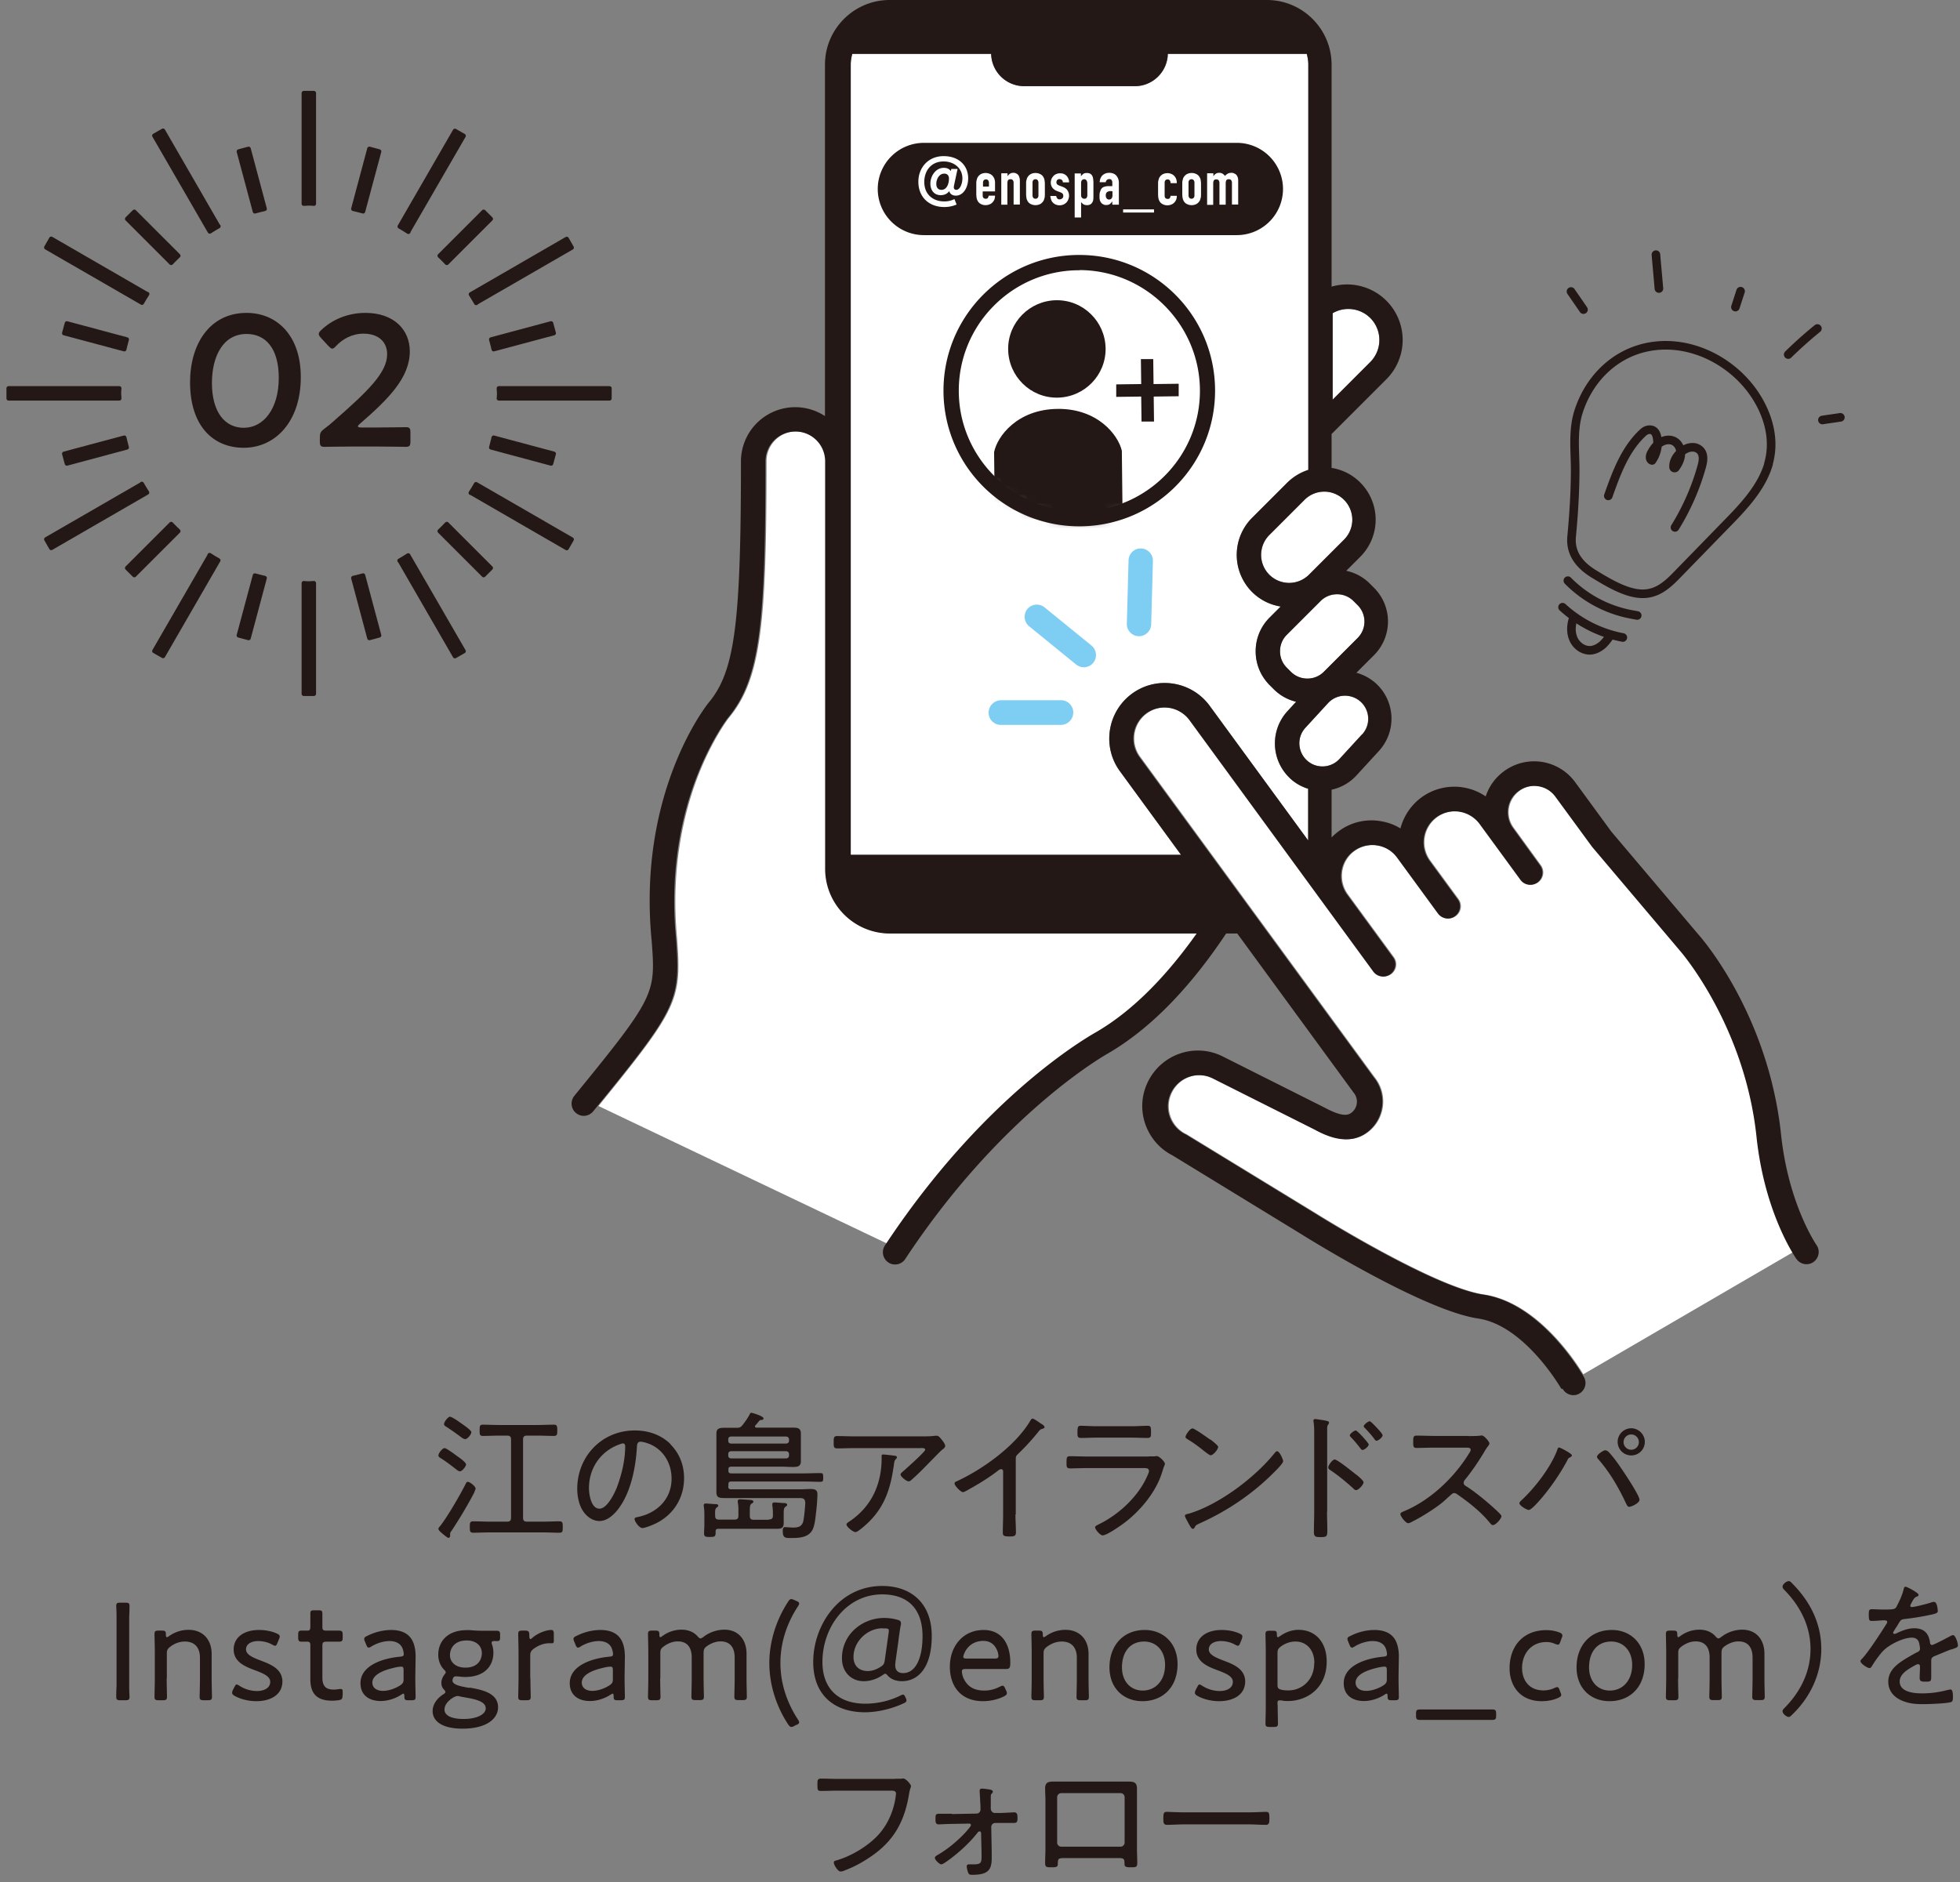 <svg xmlns="http://www.w3.org/2000/svg" width="228" height="219" fill="none"><rect width="100%" height="100%" fill="#808080" stroke="none"/><path stroke="#231815" stroke-linecap="round" stroke-linejoin="round" d="M205.727 53.99c-.781 2.688-2.852 4.905-4.85 6.94l-5.832 5.994c-1.253 1.29-2.489 2.325-4.378 2.143-1.78-.163-3.76-1.38-5.286-2.307-1.617-.999-2.725-2.343-2.562-4.287.236-2.507.4-5.014.418-7.538.018-2.344-.327-4.742.382-7.012 1.289-4.07 4.596-7.212 8.974-7.684 4.414-.491 8.901 1.852 11.427 5.504 1.453 2.107 2.325 4.723 1.907 7.266a8 8 0 0 1-.218.98z"/><path stroke="#231815" stroke-linecap="round" stroke-linejoin="round" d="M187.088 57.696c.945-2.67 1.962-5.45 4.052-7.375.218-.2.472-.327.763-.327.563 0 .762.454.853.872a3.57 3.57 0 0 1-.581 2.707c-.327-.11-.254-.6-.073-.89.255-.473.582-.909 1.036-1.2s1.035-.399 1.526-.18c.581.253.89.944.854 1.598-.037.545-.291 1.053-.618 1.507-.073.091-.218.055-.218-.072-.036-.582.291-1.181.727-1.599.417-.418.944-.727 1.562-.69.254 0 .49.109.69.254.618.49.473 1.344.273 2.053a27.5 27.5 0 0 1-3.089 7.012M182.383 67.56a13.97 13.97 0 0 0 6.849 3.815c.4.091.818.164 1.217.237M181.766 70.648a14.3 14.3 0 0 0 7.012 3.525"/><path stroke="#231815" stroke-linecap="round" stroke-linejoin="round" d="M183.001 71.992c-.254.763-.291 1.635.036 2.362.327.745 1.072 1.308 1.89 1.308.508 0 .981-.237 1.38-.545.382-.31.691-.727.981-1.145M182.747 33.916c.29.418 1.18 1.708 1.453 2.107M192.629 29.629c.109 1.308.237 2.634.346 3.942M202.475 33.879l-.599 1.853M211.413 38.22a49 49 0 0 0-3.397 3.034M211.995 48.866c.69-.11 1.398-.2 2.089-.31"/><path fill="#231815" d="M53.47 171.176c-.164 0-.346-.182-.454-.255-.564-.436-1.127-.872-1.708-1.235-.127-.072-.309-.181-.309-.345 0-.254.472-.854.709-.854.218 0 1.144.691 1.362.854.236.164 1.145.781 1.145 1.054 0 .181-.418.799-.745.799zm1.726 2.434a53 53 0 0 1-2.671 4.505c-.073.073-.163.218-.163.327v.254c0 .109-.055.236-.2.236-.091 0-.454-.29-.69-.49-.073-.073-.128-.109-.164-.145-.091-.073-.309-.273-.309-.418 0-.109.127-.254.218-.345.818-1.036 2.362-3.688 2.961-4.905.055-.091.091-.218.236-.218.236 0 .909.509.909.799 0 .073-.091.273-.146.364zm-1.127-6.176c-.145 0-.345-.164-.454-.237a27 27 0 0 0-1.653-1.162c-.182-.109-.309-.182-.309-.345 0-.255.472-.854.69-.854.182 0 .8.4 1.145.654.109.073.236.163.363.254.345.236.981.709.981.89 0 .236-.436.818-.745.818zm4.923 9.609c.327 0 .455-.127.455-.454v-9.101c0-.327-.128-.454-.455-.454h-.926c-.618 0-1.236.036-1.89.036-.381 0-.381-.181-.381-.654 0-.472 0-.654.381-.654.636 0 1.254.037 1.89.037h4.469c.617 0 1.253-.037 1.89-.037.38 0 .399.182.399.654s0 .654-.4.654c-.636 0-1.253-.036-1.89-.036H61.3c-.327 0-.454.127-.454.454v9.101c0 .327.127.454.454.454h1.908c.618 0 1.217-.036 1.853-.036.4 0 .4.182.4.672s0 .654-.4.654c-.618 0-1.235-.036-1.853-.036h-6.304c-.617 0-1.235.036-1.853.036-.4 0-.4-.218-.4-.654 0-.472 0-.672.4-.672.618 0 1.217.036 1.853.036zM77.976 168.032c1.072 1.072 1.599 2.434 1.599 3.96 0 2.235-1.163 4.16-3.161 5.196-.345.181-1.326.599-1.69.599s-.908-.763-.908-1.054c0-.181.254-.199.418-.236 2.216-.472 3.888-2.089 3.888-4.45 0-1.889-1.054-3.579-2.907-4.16-.145-.055-.545-.145-.69-.145-.418 0-.418.363-.437.672-.145 2.416-.744 5.449-2.325 7.357-.508.599-1.199 1.199-2.034 1.199-.927 0-1.69-.691-2.09-1.472-.345-.672-.49-1.544-.49-2.27 0-3.779 2.87-6.794 6.685-6.794 1.563 0 3.016.472 4.16 1.58zm-6.104.091c-2.107.854-3.36 2.779-3.36 5.032 0 .726.254 2.38 1.217 2.38.89 0 1.725-1.726 2.016-2.435.581-1.562.981-3.215.981-4.832 0-.181-.09-.327-.254-.327-.146 0-.454.127-.582.182zM89.457 176.788c.31 0 .455-.127.455-.454 0-.4 0-.745-.073-1.163v-.145c0-.182.127-.218.272-.218.164 0 .909.073 1.127.073.109 0 .327.036.327.199 0 .109-.073.146-.2.237-.2.145-.2.381-.2.944v.927c0 .599-.273.69-.836.69h-6.776c-.218 0-.309.091-.309.309v.163c0 .454-.163.473-.672.473-.454 0-.672 0-.672-.418 0-.327.036-.672.036-.999v-1.036c0-.363 0-.745-.072-1.09v-.145c0-.164.109-.2.236-.2.236 0 .945.073 1.217.073.11 0 .236.054.236.181 0 .091-.072.128-.181.218-.2.128-.2.418-.182.945 0 .327.127.454.454.454h1.799c.327 0 .454-.127.454-.454v-.49c0-.364 0-.709-.073-1.054v-.164c0-.181.164-.199.29-.199.164 0 .964.054 1.163.072.128 0 .364.037.364.2 0 .109-.073.145-.218.236-.218.164-.2.418-.2 1.345v.072c0 .327.127.454.454.454h1.726zm-4.741-3.851c0 .236.09.345.327.345h8.066c.381 0 .763-.036 1.144-.036.473 0 .836.054.836.617 0 .527-.09 1.599-.163 2.144-.073.617-.146 1.598-.491 2.125-.527.8-1.599.818-2.47.818-.6 0-.909 0-.909-.8 0-.199 0-.472.273-.472.145 0 .599.055.908.055.545 0 .98-.073 1.18-.636.11-.345.255-1.853.255-2.235 0-.508-.29-.563-.672-.563h-8.738c-.654 0-.927-.072-.927-.726v-6.74c0-.581.255-.708.909-.708h1.435c.363 0 .472-.055.708-.327.273-.364.6-.8.8-1.199.072-.145.09-.218.236-.218.09 0 1.399.381 1.399.654 0 .163-.164.163-.273.181-.145 0-.182.055-.272.146-.128.163-.237.309-.382.454-.036.054-.073.091-.073.145 0 .109.091.146.2.146h4.233c.509 0 .908.054.908.672v3.233c0 .6-.381.672-.908.672-.454 0-.908-.036-1.362-.036H85.06c-.236 0-.327.091-.327.327v.127c0 .236.09.327.327.327h8.466c.635 0 1.253-.036 1.889-.036.327 0 .345.109.345.508 0 .4 0 .509-.345.509-.636 0-1.254-.036-1.89-.036h-8.465c-.236 0-.327.091-.327.327v.2zm7.067-5.468c0-.2-.146-.327-.346-.327h-6.394c-.2 0-.327.127-.327.327v.164c0 .199.127.326.327.326h6.394c.2 0 .346-.127.346-.326zm-7.067 1.889c0 .2.127.327.327.327h6.394c.2 0 .346-.127.346-.327v-.181c0-.2-.146-.327-.346-.327h-6.394c-.2 0-.327.127-.327.327zM107.206 167.123c.509 0 1.09 0 1.581-.072h.163c.236 0 .382.2.582.436.145.181.417.508.417.763 0 .181-.218.327-.363.436-.182.145-1.235 1.235-1.49 1.489-.654.672-1.308 1.345-2.016 1.962-.091.091-.236.218-.382.218-.272 0-.944-.563-.944-.799 0-.127.254-.327.381-.436.309-.273 2.489-2.216 2.489-2.434 0-.236-.345-.2-.509-.2h-7.63c-.708 0-1.398.036-2.107.036-.4 0-.4-.236-.4-.69 0-.509 0-.745.382-.745.727 0 1.417.036 2.126.036h7.72m-3.143 2.253c.109 0 .273.036.273.2 0 .072-.073.127-.109.181-.182.164-.2.327-.254.763l-.055.327c-.454 3.07-1.435 5.268-3.942 7.176-.127.091-.327.236-.49.236-.237 0-1.018-.6-1.018-.89 0-.127.164-.236.364-.363 2.543-1.708 3.724-4.324 3.724-7.321v-.273c0-.127.036-.181.163-.181.164 0 1.163.109 1.344.145M118.125 176.206c0 .709.054 1.399.054 2.108 0 .399-.218.454-.708.454-.691 0-.818-.073-.818-.454 0-.691.036-1.399.036-2.071v-4.869c0-.09.055-.436-.236-.436-.145 0-.309.128-.418.218-1.108.854-2.325 1.581-3.542 2.253-.127.073-.345.2-.491.2-.236 0-.962-.745-.962-.999 0-.146.109-.218.236-.255 3.052-1.398 6.885-4.16 8.592-7.084.055-.073.128-.218.237-.218.163 0 .708.399.853.49.055.037.073.073.128.091.218.127.417.273.417.418 0 .127-.127.145-.272.2-.236.072-.272.127-.436.327a26 26 0 0 1-2.343 2.561c-.218.218-.291.291-.291.599v6.467zM133.621 169.449h.654c.09 0 .181-.036.254-.036.363 0 .981.69.981.89 0 .109-.091.272-.2.581-.236.818-.49 1.472-.908 2.216-.818 1.472-2.071 2.871-3.379 3.906-.473.382-2.235 1.635-2.762 1.635-.272 0-.872-.672-.872-.945 0-.163.382-.309.509-.381 2.126-1.054 4.178-2.907 5.287-5.014.109-.218.472-.926.472-1.144 0-.309-.273-.345-.545-.345h-6.613c-.672 0-1.362.036-2.034.036-.4 0-.4-.2-.4-.654 0-.672.036-.763.454-.763.654 0 1.326.036 1.998.036h7.104zm-1.962-3.506c.617 0 1.417-.054 1.816-.054.4 0 .418.127.418.763 0 .472 0 .654-.418.654-.599 0-1.217-.037-1.816-.037h-4.088c-.599 0-1.217.037-1.817.037-.417 0-.417-.182-.417-.654 0-.618.054-.763.399-.763.436 0 1.217.054 1.835.054zM149.262 170.03c0 .182-.654.89-.854 1.072-2.525 2.598-5.559 4.669-8.847 6.14-.436.2-.473.236-.618.527a.2.2 0 0 1-.182.109c-.163 0-.29-.255-.526-.672-.073-.146-.4-.709-.4-.836 0-.163.254-.218.454-.254 3.524-1.054 7.721-4.215 10.01-7.085.073-.073.163-.182.254-.182.291 0 .709.945.709 1.163zm-8.484-2.561c.2.145.926.708.926.872 0 .309-.581.981-.872.981-.127 0-.49-.291-.69-.436-.654-.527-1.272-.999-1.98-1.417-.109-.073-.254-.145-.254-.291 0-.181.49-.981.817-.981.236 0 1.726 1.072 2.035 1.29zM154.367 175.898c0 .726.036 1.435.036 2.161 0 .727-.073.782-.818.782-.526 0-.744-.037-.744-.6 0-.763.036-1.562.036-2.325v-8.974c0-.454 0-.963-.055-1.326 0-.073-.036-.236-.036-.291 0-.145.055-.218.2-.218s1.054.146 1.217.182c.2.055.4.073.4.236 0 .073-.055.146-.091.218-.127.164-.127.273-.127.545v9.61zm3.36-4.36c.346.273.891.745.891.926 0 .273-.582.909-.854.909-.146 0-.255-.091-.345-.2-.854-.763-1.672-1.453-2.616-2.089-.128-.073-.291-.182-.291-.345 0-.255.49-.927.745-.927.254 0 1.453.927 2.016 1.381.146.109.309.236.454.363zm1.49-3.47c0 .218-.49.636-.727.636-.09 0-.181-.109-.236-.181a15 15 0 0 0-1.09-1.29c-.072-.073-.145-.146-.145-.236 0-.182.527-.563.69-.563.182 0 1.508 1.453 1.508 1.634m1.017-1.871c.109.109.6.654.6.8 0 .218-.491.635-.709.635-.09 0-.181-.09-.236-.181-.29-.418-.745-.908-1.108-1.29-.054-.054-.145-.127-.145-.218 0-.182.527-.581.69-.581.145 0 .763.69.908.835M170.844 167.088c.273 0 .945 0 1.199-.036.109 0 .236-.036.327-.036.273 0 .89.726.89.926 0 .109-.109.254-.181.345a5 5 0 0 0-.436.672c-.673 1.108-1.399 2.198-2.235 3.216a.54.54 0 0 0-.145.345c0 .236.163.327.345.436 1.054.672 2.289 1.707 3.197 2.525.164.163.854.745.854.926 0 .291-.672 1.036-.981 1.036-.163 0-.254-.127-.363-.255-1.072-1.308-2.416-2.361-3.797-3.324-.109-.073-.218-.145-.363-.145-.2 0-.4.236-.818.599-.073.073-.163.164-.254.236-.763.727-2.725 1.962-3.706 2.435-.109.072-.418.236-.563.236-.309 0-.909-.818-.909-1.054 0-.163.182-.236.309-.291 3.088-1.253 5.886-3.887 7.63-6.703.073-.109.236-.345.236-.49 0-.236-.254-.254-.508-.254h-3.761c-.672 0-1.362.036-2.035.036-.399 0-.381-.236-.381-.781 0-.4 0-.654.381-.654.673 0 1.363.036 2.035.036h4.015zM182.852 169.34c0 .109-.145.182-.236.237-.164.072-.2.127-.273.29-.781 1.49-1.889 3.107-2.979 4.396-.236.273-1.199 1.417-1.526 1.417-.254 0-1.09-.508-1.09-.781 0-.091.073-.163.127-.236 1.599-1.453 3.452-3.851 4.233-5.849.055-.146.109-.4.254-.4.128 0 1.49.709 1.49.908zm4.16-.508c.236.182.872.999 1.054 1.253.454.618 2.652 3.851 2.652 4.415 0 .381-.926.817-1.199.817-.218 0-.272-.236-.4-.454-.835-1.799-1.853-3.542-3.179-5.068-.072-.073-.163-.182-.163-.309 0-.254.745-.745.944-.745.091 0 .2.036.255.091zm4.324-1.072c0 .89-.709 1.58-1.581 1.58a1.58 1.58 0 0 1-1.58-1.58c0-.872.726-1.58 1.58-1.58s1.581.708 1.581 1.58m-2.471 0a.89.89 0 1 0 1.779-.001.89.89 0 0 0-1.779.001M14.012 197.824c-.4 0-.49-.072-.49-.418 0-.109 0-.654.036-1.217v-8.156c0-.581-.037-1.054-.037-1.163 0-.345.091-.399.491-.399h.563c.4 0 .49.072.49.399 0 .109 0 .6-.036 1.199v8.175c0 .581.037 1.053.037 1.162 0 .346-.091.418-.49.418zM19.39 195.28c0 .727.035 1.908.035 2.126 0 .345-.09.418-.49.418h-.472c-.4 0-.49-.073-.49-.418 0-.218.036-1.399.036-2.126v-2.997c0-.745-.037-1.926-.037-2.144 0-.345.091-.417.49-.417h.364c.4 0 .472.072.472.472 0 .218.037.291.11.291.054 0 .127-.037.235-.109a3.9 3.9 0 0 1 2.29-.745c1.67 0 2.688 1.144 2.688 2.797v2.852c0 .727.037 1.908.037 2.126 0 .345-.091.418-.491.418h-.454c-.4 0-.49-.073-.49-.418 0-.218.036-1.399.036-2.126v-2.416c0-1.144-.6-1.871-1.744-1.871-.582 0-1.163.182-1.726.618-.29.236-.382.381-.382.745v2.906zM32.85 195.625c0 1.598-1.416 2.307-3.033 2.307-.927 0-1.835-.236-2.489-.6-.236-.127-.327-.236-.327-.381 0-.073.036-.2.09-.327l.164-.309c.128-.236.182-.327.273-.327.073 0 .2.073.345.164a3.8 3.8 0 0 0 1.998.599c.909 0 1.563-.381 1.563-1.072 0-.635-.782-.962-1.672-1.308-1.199-.435-2.58-.98-2.58-2.452 0-1.38 1.145-2.271 2.962-2.271.78 0 1.508.164 2.035.4.236.109.363.2.363.363a.9.9 0 0 1-.091.309l-.164.4c-.09.236-.163.363-.272.363-.09 0-.2-.054-.345-.127-.436-.254-1.036-.418-1.635-.418-.818 0-1.417.364-1.417.963 0 .636.817.963 1.762 1.326 1.163.436 2.47.981 2.47 2.434zM39.845 197.26c0 .417-.091.508-.49.563a5 5 0 0 1-.71.054c-1.87 0-2.543-.908-2.543-2.525v-3.942c0-.29-.108-.399-.308-.399h-.709c-.309 0-.4-.109-.4-.491v-.309c0-.381.073-.49.4-.49h.709c.2 0 .309-.073.309-.491v-1.471c0-.345.072-.4.472-.4h.454c.4 0 .472.073.472.4v1.471c0 .418.073.491.49.491h1.363c.418 0 .509.073.509.49v.309c0 .418-.073.491-.509.491h-1.362c-.4 0-.49.09-.49.49v3.688c0 1.053.453 1.399 1.362 1.399.236 0 .581-.073.763-.073.218 0 .236.091.236.418v.308zM47.493 197.823c-.382 0-.455-.073-.455-.436 0-.236-.036-.327-.109-.327-.072 0-.109.036-.236.109-.69.454-1.562.745-2.416.745-1.344 0-2.343-.691-2.343-2.071 0-2.071 2.597-2.907 4.614-3.088.309-.037.418-.073.418-.291 0-.254-.11-.708-.29-.945-.255-.363-.728-.581-1.363-.581-.727 0-1.526.273-2.09.618-.145.091-.254.145-.327.145-.109 0-.2-.091-.29-.327l-.146-.363a.7.7 0 0 1-.09-.327c0-.145.09-.236.345-.345a6.3 6.3 0 0 1 2.761-.691c2.253 0 2.889 1.363 2.87 3.198l-.036 2.288c0 .854.036 1.89.036 2.326 0 .29-.09.363-.472.363h-.381m-.836-3.906c-.236 0-.636.073-.963.164-1.308.309-2.38.854-2.38 1.689 0 .6.49.963 1.236.963.672 0 1.417-.272 1.998-.636.309-.218.4-.345.4-.726v-1.018c0-.327-.037-.436-.273-.436zM54.615 196.353c1.525.254 3.324.654 3.324 2.289 0 1.271-1.254 2.488-4.142 2.488-2.289 0-3.47-.817-3.47-2.052 0-.781.509-1.472 1.236-1.944.218-.145.254-.2.254-.272s-.073-.164-.182-.291c-.2-.218-.29-.454-.29-.781s.145-.672.327-.909c.109-.145.181-.236.181-.308 0-.091-.072-.182-.218-.327-.418-.436-.654-1.036-.654-1.726 0-1.562 1.108-2.852 3.325-2.852h.4c.472.054 1.053.073 1.525.073h1.526c.345 0 .418.09.418.472v.254c0 .382-.054.473-.345.473h-.382c-.163 0-.254.054-.254.199 0 .055 0 .128.055.237.09.272.145.581.145.908 0 1.562-1.036 2.834-3.288 2.834-.327 0-.618-.037-.909-.073h-.163c-.2 0-.29.091-.363.291 0 .054-.037.127-.037.181 0 .473.745.672 1.98.872zm-1.381.981c-.182 0-.309.073-.527.182-.545.345-1 .817-1 1.398 0 .709.855 1.09 2.217 1.09 1.562 0 2.58-.545 2.58-1.235 0-.745-1.017-1.036-2.198-1.235-.255-.055-.527-.091-.763-.146a1 1 0 0 0-.291-.054zm-.89-4.76c0 .818.654 1.454 1.798 1.454 1.417 0 1.908-.89 1.908-1.69 0-.853-.672-1.471-1.762-1.471-1.363 0-1.944.854-1.944 1.707M61.7 195.28c0 .726.036 1.907.036 2.125 0 .345-.091.418-.49.418h-.473c-.4 0-.49-.073-.49-.418 0-.218.036-1.399.036-2.125v-2.998c0-.744-.037-1.925-.037-2.143 0-.345.091-.418.49-.418h.273c.418 0 .527.091.527.509 0 .327.036.472.127.472.073 0 .11-.036.236-.145.709-.618 1.69-.909 2.162-.909.255 0 .327.109.327.455v.853c0 .164-.072.237-.2.237h-.363c-.581 0-1.235.236-1.817.672-.272.218-.363.399-.363.744v2.671zM71.836 197.823c-.381 0-.454-.073-.454-.436 0-.236-.036-.327-.109-.327-.072 0-.109.036-.236.109-.69.454-1.562.745-2.416.745-1.344 0-2.344-.691-2.344-2.071 0-2.071 2.598-2.907 4.615-3.088.309-.037.418-.073.418-.291 0-.254-.11-.708-.291-.945-.255-.363-.727-.581-1.363-.581-.726 0-1.526.273-2.089.618-.145.091-.236.145-.327.145-.109 0-.2-.091-.29-.327l-.146-.363a.7.7 0 0 1-.09-.327c0-.145.09-.236.344-.345a6.3 6.3 0 0 1 2.762-.691c2.253 0 2.888 1.363 2.87 3.198l-.036 2.288c0 .854.036 1.89.036 2.326 0 .29-.09.363-.472.363h-.382m-.835-3.906c-.237 0-.636.073-.963.164-1.308.309-2.362.854-2.362 1.689 0 .6.49.963 1.217.963.672 0 1.417-.272 1.999-.636.309-.218.4-.345.4-.726v-1.018c0-.327-.037-.436-.273-.436zM76.796 195.281c0 .727.036 1.907.036 2.125 0 .345-.09.418-.49.418h-.473c-.4 0-.49-.073-.49-.418 0-.218.036-1.398.036-2.125v-2.997c0-.745-.036-1.926-.036-2.144 0-.345.09-.418.49-.418h.382c.381 0 .454.091.454.454 0 .218.036.309.11.309.054 0 .126-.054.235-.127a3.74 3.74 0 0 1 2.216-.745c.836 0 1.454.291 1.89.781.145.164.236.237.327.237q.108 0 .327-.164a4.06 4.06 0 0 1 2.452-.854c1.617 0 2.58 1.145 2.58 2.798v2.852c0 .726.036 1.907.036 2.125 0 .345-.09.418-.49.418h-.473c-.4 0-.49-.073-.49-.418 0-.218.036-1.399.036-2.125v-2.416c0-1.145-.526-1.871-1.635-1.871-.472 0-.98.145-1.526.508-.4.273-.454.436-.454.927v2.852c0 .726.036 1.907.036 2.125 0 .345-.09.418-.49.418h-.472c-.4 0-.49-.073-.49-.418 0-.218.035-1.399.035-2.125v-2.416c0-1.145-.508-1.871-1.616-1.871-.527 0-1.09.181-1.653.599-.291.218-.382.363-.382.745v2.943zM92.4 200.821c-.145.073-.235.109-.344.109-.127 0-.236-.09-.382-.308-1.453-2.217-2.18-4.742-2.18-7.121s.727-4.905 2.18-7.139c.145-.218.236-.309.382-.309.09 0 .2.054.345.109l.236.109c.236.091.327.181.327.309 0 .072-.055.181-.145.327-1.181 1.798-2.035 4.05-2.035 6.575s.854 4.778 2.035 6.576c.09.146.145.255.145.327 0 .128-.09.218-.327.309l-.236.109zM105.371 197.57a.7.7 0 0 1 .073.273c0 .145-.091.236-.345.345-1.108.527-2.816 1.035-4.487 1.035-3.597 0-6.013-2.034-6.013-5.849 0-4.251 2.979-8.847 8.029-8.847 3.343 0 5.759 1.999 5.759 5.813 0 3.597-1.508 5.268-3.488 5.268-.708 0-1.272-.254-1.617-.635-.145-.164-.218-.237-.309-.237-.072 0-.163.073-.308.164-.6.418-1.363.708-2.199.708-1.417 0-2.525-1.035-2.525-2.67 0-2.797 2.38-4.687 4.905-4.687.563 0 1.054.073 1.508.2.327.073.454.182.454.436 0 .073 0 .145-.036.236-.109.636-.2 1.254-.273 1.889l-.327 2.307c0 .128-.036.273-.036.4 0 .618.309.945.927.945 1.398 0 2.252-1.617 2.252-4.306 0-3.033-1.58-4.85-4.687-4.85-4.178 0-6.957 3.815-6.957 7.866 0 3.052 1.816 4.85 4.977 4.85 1.69 0 3.107-.454 4.088-.944.145-.073.236-.109.308-.109.128 0 .2.109.291.345l.036.072zm-2.706-8.12c-1.763 0-3.38 1.526-3.38 3.343 0 .999.618 1.635 1.672 1.635.509 0 1.035-.2 1.508-.509.309-.2.399-.345.454-.727l.472-3.342v-.145c0-.164-.091-.218-.327-.237h-.418zM117.034 196.679a.7.7 0 0 1 .091.326c0 .146-.091.237-.327.364-.709.363-1.617.563-2.453.563-2.688 0-3.851-1.871-3.851-3.996 0-2.417 1.544-4.288 3.924-4.288 2.017 0 3.107 1.49 3.107 3.815 0 .6-.109.727-.491.727h-4.723c-.309 0-.418.072-.418.29 0 .182.091.636.272.945.455.836 1.145 1.272 2.362 1.272.618 0 1.235-.164 1.744-.436.164-.073.254-.127.363-.127s.2.09.309.345l.091.218zm-.89-3.997c0-.182-.073-.545-.2-.763-.272-.599-.781-.999-1.562-.999-.927 0-1.617.436-2.035 1.108-.145.236-.291.581-.291.745 0 .145.109.2.382.2h3.288c.309 0 .418-.073.418-.291M121.395 195.28c0 .727.036 1.908.036 2.126 0 .345-.091.418-.491.418h-.472c-.4 0-.49-.073-.49-.418 0-.218.036-1.399.036-2.126v-2.997c0-.745-.036-1.926-.036-2.144 0-.345.09-.417.49-.417h.363c.4 0 .473.072.473.472 0 .218.036.291.109.291.054 0 .127-.037.236-.109a3.9 3.9 0 0 1 2.289-.745c1.671 0 2.689 1.144 2.689 2.797v2.852c0 .727.036 1.908.036 2.126 0 .345-.091.418-.491.418h-.454c-.399 0-.49-.073-.49-.418 0-.218.036-1.399.036-2.126v-2.416c0-1.144-.599-1.871-1.744-1.871-.581 0-1.163.182-1.744.618-.291.236-.381.381-.381.745v2.924M136.981 193.627c0 2.67-1.707 4.305-4.087 4.305-2.18 0-3.833-1.49-3.833-3.942s1.526-4.342 4.105-4.342c2.144 0 3.815 1.526 3.815 3.979m-6.467.363c0 1.671 1.035 2.707 2.416 2.707 1.49 0 2.598-1.163 2.598-2.979 0-1.708-1.072-2.725-2.434-2.725-1.69 0-2.58 1.289-2.58 2.997M144.848 195.625c0 1.598-1.417 2.307-3.034 2.307-.927 0-1.835-.236-2.489-.6-.236-.127-.327-.236-.327-.381 0-.073.036-.2.091-.327l.163-.309c.128-.236.182-.327.273-.327.073 0 .2.073.345.164a3.8 3.8 0 0 0 1.998.599c.909 0 1.545-.381 1.545-1.072 0-.635-.782-.962-1.672-1.308-1.199-.435-2.579-.98-2.579-2.452 0-1.38 1.144-2.271 2.961-2.271.781 0 1.508.164 2.034.4.255.109.364.2.364.363 0 .073-.037.182-.073.309l-.163.4c-.091.236-.164.363-.273.363-.073 0-.2-.054-.345-.127-.436-.254-1.036-.418-1.635-.418-.818 0-1.417.364-1.417.963 0 .636.817.963 1.762 1.326 1.163.436 2.471.981 2.471 2.434zM148.626 198.387c0 .744.036 1.907.036 2.125 0 .345-.091.418-.49.418h-.473c-.399 0-.49-.073-.49-.418 0-.218.036-1.381.036-2.125v-6.086c0-.745-.036-1.925-.036-2.143 0-.345.091-.418.49-.418h.382c.381 0 .454.073.454.436 0 .218.036.309.109.309.055 0 .127-.037.236-.109.582-.418 1.326-.745 2.162-.745 1.998 0 3.288 1.453 3.288 3.687 0 3.161-2.361 4.596-4.505 4.596-.236 0-.491 0-.745-.072h-.236c-.218 0-.236.091-.236.399v.128zm4.269-4.887c0-1.562-.926-2.507-2.198-2.507-.636 0-1.235.236-1.708.582-.29.236-.381.381-.381.744v3.706c0 .382.091.491.472.581.236.055.509.073.818.073 1.453 0 2.979-1.126 2.979-3.179zM161.87 197.823c-.382 0-.455-.073-.455-.436 0-.236-.036-.327-.109-.327-.072 0-.109.036-.236.109-.69.454-1.562.745-2.416.745-1.344 0-2.343-.691-2.343-2.071 0-2.071 2.597-2.907 4.614-3.088.309-.037.418-.073.418-.291 0-.254-.109-.708-.291-.945-.254-.363-.727-.581-1.362-.581-.727 0-1.526.273-2.09.618-.145.091-.254.145-.327.145-.109 0-.199-.091-.29-.327l-.146-.363a.7.7 0 0 1-.09-.327c0-.145.09-.236.345-.345a6.3 6.3 0 0 1 2.761-.691c2.253 0 2.889 1.363 2.87 3.198l-.036 2.288c0 .854.036 1.89.036 2.326 0 .29-.09.363-.472.363h-.381m-.836-3.906c-.236 0-.636.073-.963.164-1.308.309-2.38.854-2.38 1.689 0 .6.491.963 1.236.963.672 0 1.417-.272 1.998-.636.309-.218.4-.345.4-.726v-1.018c0-.327-.037-.436-.273-.436zM165.23 200.112c-.417 0-.508-.073-.508-.509v-.2c0-.418.072-.508.508-.508h8.302c.418 0 .509.072.509.508v.2c0 .418-.073.509-.509.509zM181.617 197.189c0 .163-.109.236-.364.363-.508.236-1.181.381-1.907.381-2.58 0-3.742-1.853-3.742-3.833 0-2.525 1.544-4.432 4.269-4.432.545 0 1.053.091 1.489.254.255.091.382.2.382.364 0 .072 0 .145-.073.272l-.145.418c-.091.254-.164.381-.291.381-.073 0-.2-.036-.345-.09a2.35 2.35 0 0 0-.981-.218c-1.762 0-2.852 1.326-2.852 3.033 0 1.254.69 2.598 2.507 2.598.418 0 .908-.109 1.235-.273.164-.072.254-.109.345-.109.127 0 .2.109.291.364l.091.254a1 1 0 0 1 .091.309zM191.317 193.627c0 2.67-1.708 4.305-4.087 4.305-2.18 0-3.834-1.49-3.834-3.942s1.526-4.342 4.106-4.342c2.144 0 3.815 1.526 3.815 3.979m-6.467.363c0 1.671 1.035 2.707 2.416 2.707 1.49 0 2.598-1.163 2.598-2.979 0-1.708-1.072-2.725-2.435-2.725-1.689 0-2.579 1.289-2.579 2.997M195.205 195.281c0 .727.036 1.907.036 2.125 0 .345-.09.418-.49.418h-.472c-.4 0-.491-.073-.491-.418 0-.218.036-1.398.036-2.125v-2.997c0-.745-.036-1.926-.036-2.144 0-.345.091-.418.491-.418h.381c.382 0 .454.091.454.454 0 .218.037.309.109.309.055 0 .127-.054.236-.127a3.74 3.74 0 0 1 2.217-.745c.835 0 1.453.291 1.889.781.145.164.236.237.327.237q.11 0 .327-.164a4.05 4.05 0 0 1 2.452-.854c1.617 0 2.58 1.145 2.58 2.798v2.852c0 .726.036 1.907.036 2.125 0 .345-.09.418-.49.418h-.472c-.4 0-.491-.073-.491-.418 0-.218.036-1.399.036-2.125v-2.416c0-1.145-.526-1.871-1.634-1.871-.473 0-.981.145-1.526.508-.4.273-.455.436-.455.927v2.852c0 .726.037 1.907.037 2.125 0 .345-.091.418-.491.418h-.472c-.4 0-.491-.073-.491-.418 0-.218.037-1.399.037-2.125v-2.416c0-1.145-.509-1.871-1.617-1.871-.527 0-1.09.181-1.653.599-.291.218-.382.363-.382.745v2.943zM211.864 191.865c0 2.888-1.272 5.595-3.343 7.593-.163.164-.291.309-.436.309-.272 0-.727-.382-.727-.654 0-.145.073-.236.182-.345 1.871-1.871 3.07-4.215 3.07-6.903 0-2.689-1.217-5.032-3.07-6.903-.091-.109-.182-.2-.182-.363 0-.255.436-.636.727-.636.145 0 .273.127.472.345 2.035 2.071 3.307 4.596 3.307 7.557M223.182 185.562c0 .109-.109.163-.2.2-.273.109-.345.236-.581.654-.055.09-.182.327-.182.417 0 .109.073.146.182.146.345 0 1.798-.382 2.18-.509.109-.036.254-.091.399-.091.382 0 .436.981.436 1.09 0 .255-.472.327-.781.4a30 30 0 0 1-3.125.508c-.363.055-.417.128-.672.545-.036.073-.091.146-.145.255-.091.127-.472.69-.472.799 0 .073.072.127.145.127.091 0 .2-.054.254-.072.636-.309 1.345-.582 2.053-.582 1.108 0 1.671.545 1.835 1.617 0 .145.054.327.236.327.2 0 1.762-.836 2.035-.981.091-.054.29-.163.418-.163.29 0 .563.944.563 1.198 0 .2-.182.273-.563.4-.073.036-.2.055-.309.091-.618.236-1.236.509-1.835.745-.291.127-.4.236-.4.563v1.835c0 .526-.072.581-.599.581-.473 0-.745 0-.745-.418 0-.436.036-.89.036-1.326 0-.164-.054-.291-.236-.291-.127 0-.436.182-.563.255-.654.381-1.562.908-1.562 1.762 0 1.235 1.671 1.38 2.579 1.38 1.072 0 1.962-.127 3.016-.399.091 0 .218-.055.309-.055.272 0 .29.509.29.872 0 .436-.054.563-.308.618-.564.145-2.489.218-3.125.218-.89 0-1.653-.055-2.471-.4-.963-.4-1.617-1.144-1.617-2.216 0-1.417 1.218-2.198 2.326-2.852.345-.2.708-.418 1.053-.581.164-.073.309-.182.309-.382 0-.145-.036-.4-.072-.545-.073-.49-.364-.763-.872-.763-1.018 0-2.689.836-3.361 1.562-.418.436-1.018 1.29-1.326 1.817-.055.073-.128.163-.237.163-.254 0-1.053-.526-1.053-.799 0-.091.091-.218.182-.29.744-.782 2.198-3.034 2.815-4.015a.45.45 0 0 0 .109-.291q0-.163-.381-.163c-.309 0-.8.072-1.417.072-.273 0-.345-.072-.345-.744 0-.509.054-.618.381-.618.273 0 .799.036 1.272.036 1.09 0 1.399 0 1.562-.308.309-.582.69-1.381.836-2.035.054-.182.072-.309.236-.309s1.49.709 1.49.908zM104.118 206.96h.654c.072 0 .199-.036.272-.036.363 0 .927.726.927.872 0 .181-.128.29-.237 1.017-.526 3.125-1.762 5.377-4.396 7.175-.944.654-1.962 1.218-3.034 1.617a1.3 1.3 0 0 1-.526.146c-.31 0-.782-.763-.782-1.036 0-.182.146-.218.291-.254 1.726-.491 3.706-1.671 4.923-3.016 1.09-1.217 1.762-2.797 1.98-4.414 0-.073.037-.236.037-.327 0-.327-.255-.363-.582-.363h-6.122c-.672 0-1.344.036-2.016.036-.418 0-.418-.145-.418-.745 0-.49 0-.69.418-.69.69 0 1.362.036 2.034.036h6.595zM110.731 211.066l2.87-.054a.46.46 0 0 0 .454-.491v-.417c-.036-.527-.054-1.054-.091-1.581v-.181c0-.182.109-.237.273-.237.181 0 .708.073.908.109.145.037.345.073.345.255 0 .109-.072.163-.145.236-.091.091-.091.236-.091.436v1.344c.036.236.2.454.472.454h.654c.309 0 1.526-.072 1.581-.072.363 0 .4.236.4.69 0 .4-.073.545-.418.545h-2.18a.465.465 0 0 0-.454.472l.054 2.943v.654c0 1.381-.4 1.962-2.253 1.962-.218 0-.381 0-.472-.218-.073-.164-.182-.563-.182-.745s.091-.254.273-.254h.545c.89 0 .908-.218.908-1.054v-.236l-.054-2.325c0-.109-.055-.218-.182-.218s-.182.091-.254.182c-.854 1.089-2.017 2.161-3.125 2.997-.2.145-.854.654-1.072.654s-.745-.527-.745-.745c0-.145.146-.236.255-.309 1.217-.69 2.434-1.707 3.361-2.725.109-.127.581-.654.581-.781s-.109-.181-.2-.181l-1.998.036c-.418 0-1.381.054-1.563.054-.327 0-.363-.254-.363-.526v-.182c0-.345 0-.527.4-.527h1.526zM130.005 207.287h1.199c.654 0 1.054.055 1.054.818v6.921c0 .581.036 1.144.036 1.725 0 .509-.163.509-.799.509-.745 0-.672-.163-.69-.581 0-.473-.236-.491-.745-.491h-6.249c-.745 0-.745.091-.763.745 0 .309-.291.327-.672.327-.636 0-.8 0-.8-.509 0-.563.037-1.144.037-1.725v-5.541c0-.454-.037-.908-.037-1.38 0-.745.363-.818 1.017-.818h7.467zm-6.558 1.344a.48.48 0 0 0-.472.473v5.286a.48.48 0 0 0 .472.472h6.904a.48.48 0 0 0 .472-.472v-5.286a.47.47 0 0 0-.472-.473zM145.265 210.867c.691 0 1.708-.055 1.962-.055.4 0 .436.109.436.8 0 .381 0 .708-.399.708-.673 0-1.345-.054-2.017-.054h-7.503c-.672 0-1.344.054-2.016.054-.4 0-.4-.327-.4-.708 0-.691.055-.8.436-.8.254 0 1.272.055 1.98.055h7.521"/><path fill="#231815" stroke="#231815" stroke-linecap="round" stroke-linejoin="round" stroke-width=".5" d="M35.935 23.67c.2 0 .4.017.58.036v-12.88h-1.18v12.88c.2 0 .4-.037.6-.037M42.238 24.595l1.871-6.976-1.144-.308-1.871 6.993c.381.091.763.182 1.144.291M47.488 26.958l6.45-11.154-1.018-.581-6.43 11.135c.344.182.671.4 1.017.618zM30.793 24.304l-1.871-6.993-1.145.308 1.871 6.976c.382-.109.764-.2 1.145-.29M25.398 26.339l-6.431-11.136-1.018.581 6.45 11.154c.326-.2.653-.418 1.017-.617zM64.42 52.789l-6.995-1.871c-.09.381-.181.763-.29 1.144l6.976 1.872zM7.776 53.934l6.976-1.872c-.109-.381-.2-.763-.29-1.144l-6.995 1.871zM51.975 30.591l5.123-5.123-.835-.835-5.123 5.123c.29.272.563.544.835.835M55.372 35.24l11.136-6.43-.58-1.017-11.155 6.449c.2.327.418.654.618 1.017zM7.467 38.766l6.994 1.87c.091-.38.182-.762.291-1.144l-6.976-1.87zM64.11 37.621l-6.975 1.871c.109.382.2.763.29 1.145l6.995-1.871zM20.747 29.756l-5.123-5.123-.836.835 5.123 5.123c.272-.29.545-.563.836-.835M29.649 66.957l-1.872 6.976 1.145.308 1.871-6.993c-.381-.091-.763-.182-1.145-.291M46.489 65.215l6.43 11.135 1.018-.581-6.449-11.154c-.327.2-.654.418-1.017.618zM41.094 67.248l1.87 6.993 1.145-.308-1.87-6.976c-.382.109-.764.2-1.145.29M51.14 61.799l5.123 5.122.835-.835-5.123-5.123c-.272.29-.545.563-.835.835M17.114 34.224 5.958 27.775l-.581 1.018 11.136 6.43c.182-.345.4-.672.618-1.017zM58.024 45.178c0 .2.037.4.037.6s-.018.399-.037.58h12.88v-1.18zM54.773 57.33l11.154 6.448.582-1.017-11.136-6.43c-.182.344-.4.671-.618 1.016zM13.844 45.777c0-.2.018-.4.036-.6H1v1.181h12.88c0-.2-.036-.4-.036-.58M16.514 56.313l-11.136 6.43.581 1.018 11.154-6.449c-.2-.327-.417-.654-.617-1.017zM24.398 64.596 17.95 75.75l1.018.581 6.43-11.135c-.345-.182-.672-.4-1.017-.618zM35.935 67.884c-.2 0-.4-.018-.6-.036v12.88h1.18v-12.88c-.2 0-.399.036-.58.036M19.911 60.963l-5.123 5.123.836.835 5.123-5.123c-.291-.272-.564-.544-.836-.835"/><path fill="#231815" d="M34.99 43.889c0 5.177-2.98 8.21-6.631 8.21s-6.25-2.634-6.25-7.611c0-4.469 2.29-8.084 6.577-8.084 3.415 0 6.303 2.507 6.303 7.466zm-10.337.672c0 3.397 1.508 5.213 3.706 5.213 2.325 0 4.069-2.252 4.069-5.795 0-3.542-1.599-5.122-3.742-5.122-2.762 0-4.033 2.634-4.033 5.704M43.891 49.738c1.108 0 3.161-.036 3.306-.036.454 0 .545.127.545.635v1.018c0 .508-.09.635-.545.635-.145 0-2.198-.036-3.306-.036h-2.834c-1.108 0-3.16.036-3.306.036-.454 0-.545-.127-.545-.635v-.4c0-.563.072-.727.527-1.072.4-.29.744-.581 1.108-.908 3.924-3.433 6.194-5.613 6.194-7.757 0-1.417-.98-2.398-2.76-2.398-1.309 0-2.435.636-3.18 1.435-.2.218-.327.31-.454.31-.11 0-.236-.11-.436-.31l-.872-.944c-.182-.2-.254-.327-.254-.454 0-.146.109-.291.308-.473 1.236-1.18 3.052-1.98 5.123-1.98 3.307 0 5.16 1.962 5.16 4.469 0 3.07-2.47 5.54-5.795 8.429-.182.145-.237.236-.237.309 0 .09.128.127.4.127h1.89z"/><path fill="#fff" d="M121.598 124.253c3.488-2.762 5.795-4.051 6.031-4.179 4.506-2.615 8.43-6.866 11.7-11.48h-35.698c-4.142 0-7.52-3.379-7.52-7.521V53.661a3.47 3.47 0 0 0-3.47-3.47 3.46 3.46 0 0 0-3.47 3.47v.018c0 18.747-.6 25.323-4.397 29.864 0 0-1.889 2.416-3.578 6.758-1.544 3.996-3.216 10.518-2.435 18.801.545 7.249.2 8.102-9.137 19.583l33.571 16.004c6.704-10.118 13.625-16.658 18.385-20.436z"/><path fill="#fff" d="m195.572 110.648-10.246-12.117s-.036-.054-.054-.073l-4.233-5.776a3.1 3.1 0 0 0-1.998-1.217 3.04 3.04 0 0 0-2.289.563 3.1 3.1 0 0 0-1.218 1.998 3.04 3.04 0 0 0 .564 2.289l3.161 4.36a1.436 1.436 0 0 1-.309 1.98c-.636.454-1.526.327-1.98-.309l-4.742-6.485a3.61 3.61 0 0 0-5.05-.781 3.61 3.61 0 0 0-.781 5.05l3.27 4.468a1.404 1.404 0 0 1-.309 1.981 1.403 1.403 0 0 1-1.98-.309l-4.742-6.485a3.57 3.57 0 0 0-2.362-1.435 3.63 3.63 0 0 0-2.688.654 3.57 3.57 0 0 0-1.435 2.361 3.65 3.65 0 0 0 .654 2.689l5.341 7.302a1.403 1.403 0 0 1-.309 1.98c-.636.454-1.526.327-1.98-.309l-5.341-7.302-16.041-21.944a3.61 3.61 0 0 0-5.051-.781 3.61 3.61 0 0 0-.781 5.05l27.25 37.257c1.544 1.889 1.308 4.687-.563 6.267-2.325 1.962-5.178.436-6.377-.199l-11.753-5.904a3.56 3.56 0 0 0-2.762-.2 3.62 3.62 0 0 0-2.089 1.816 3.56 3.56 0 0 0-.2 2.762 3.62 3.62 0 0 0 1.817 2.089c.036 0 .073.036.109.054l14.951 9.138c.145.09 13.752 8.61 19.602 9.482 6.158.908 10.609 7.72 11.554 9.283l24.488-14.26c-1.053-1.781-3.379-6.413-4.124-13.388-1.38-13.025-8.792-21.527-8.865-21.599zM160.456 39.564c0-.963-.381-1.87-1.053-2.561a3.6 3.6 0 0 0-2.562-1.054c-.636 0-1.253.164-1.817.49v10.046l4.379-4.378a3.59 3.59 0 0 0 1.053-2.561zM153.626 69.937l-3.942 3.942a2.66 2.66 0 0 0-.782 1.908c0 .726.273 1.398.782 1.907l.49.49a2.66 2.66 0 0 0 1.907.782c.727 0 1.399-.273 1.908-.781l3.942-3.942a2.696 2.696 0 0 0 0-3.815l-.49-.49a2.68 2.68 0 0 0-1.908-.782c-.69 0-1.381.255-1.907.781M147.667 62.253a3.266 3.266 0 0 0 0 4.614 3.267 3.267 0 0 0 4.614 0l4.088-4.087a3.267 3.267 0 0 0 0-4.614 3.245 3.245 0 0 0-4.614 0z"/><path fill="#fff" d="M158.44 85.451a2.694 2.694 0 0 0-.164-3.796c-.527-.49-1.217-.727-1.944-.709a2.71 2.71 0 0 0-1.871.872l-2.616 2.852a2.694 2.694 0 0 0 .164 3.797c1.09.999 2.797.926 3.797-.164l2.616-2.852z"/><path fill="#fff" d="M150.102 90.574a5.54 5.54 0 0 1-.345-7.83l1.017-1.107a5.45 5.45 0 0 1-2.598-1.454l-.49-.49a5.48 5.48 0 0 1-1.617-3.924c0-1.49.581-2.87 1.617-3.924l1.289-1.29a6.15 6.15 0 0 1-3.324-1.689 6.106 6.106 0 0 1 0-8.628l4.087-4.088a6.1 6.1 0 0 1 2.453-1.49V7.522c0-.436-.073-.854-.182-1.253h-16.15v.054a3.845 3.845 0 0 1-3.833 3.706h-12.88a3.844 3.844 0 0 1-3.833-3.706v-.054H99.144c-.109.4-.181.817-.181 1.253v91.936h38.422l-7.103-9.718c-2.107-2.87-1.471-6.922 1.399-9.029s6.921-1.471 9.029 1.399l11.463 15.677v-6.013a5.5 5.5 0 0 1-2.071-1.18z"/><path fill="#231815" d="M181.784 161.601c.254.454.745.727 1.235.727.236 0 .472-.055.69-.182a1.41 1.41 0 0 0 .545-1.925c-.199-.346-4.923-8.593-11.735-9.592-5.85-.872-19.438-9.373-19.602-9.482l-14.951-9.138-.109-.054a3.62 3.62 0 0 1-1.817-2.089 3.57 3.57 0 0 1 .2-2.761 3.62 3.62 0 0 1 2.089-1.817 3.57 3.57 0 0 1 2.762.2l11.754 5.904c1.217.654 4.069 2.161 6.376.2a4.476 4.476 0 0 0 .563-6.268l-27.25-37.257a3.623 3.623 0 0 1 .781-5.05 3.623 3.623 0 0 1 5.051.78l16.041 21.945 5.341 7.303a1.424 1.424 0 0 0 1.98.308c.636-.472.781-1.362.309-1.98l-5.341-7.302a3.63 3.63 0 0 1-.654-2.689 3.53 3.53 0 0 1 1.435-2.361 3.63 3.63 0 0 1 2.689-.654 3.53 3.53 0 0 1 2.361 1.435l4.742 6.485c.472.636 1.362.781 1.98.309.636-.473.781-1.363.309-1.98l-3.27-4.469a3.62 3.62 0 0 1 .781-5.05 3.62 3.62 0 0 1 5.05.781l4.742 6.485a1.403 1.403 0 0 0 1.98.309 1.403 1.403 0 0 0 .309-1.98l-3.161-4.36c-.491-.654-.672-1.471-.563-2.289a3.02 3.02 0 0 1 1.217-1.998 3.02 3.02 0 0 1 2.289-.563 3.02 3.02 0 0 1 1.998 1.217l4.233 5.777s.036.054.054.072l10.246 12.117s7.485 8.574 8.865 21.599c.872 8.265 3.997 13.242 4.56 14.096a.5.5 0 0 0 .091.127c.454.636 1.344.8 1.98.346s.8-1.345.345-1.981c-.036-.054-3.27-4.759-4.123-12.879-1.49-13.969-9.247-22.834-9.556-23.179L187.434 96.75l-4.197-5.74a5.93 5.93 0 0 0-3.869-2.362 5.92 5.92 0 0 0-4.397 1.072 5.88 5.88 0 0 0-2.143 2.943 6.48 6.48 0 0 0-7.467.109 6.54 6.54 0 0 0-2.452 3.615 6.25 6.25 0 0 0-2.362-.854 6.35 6.35 0 0 0-4.796 1.162 6.6 6.6 0 0 0-.854.745v-5.558a5.5 5.5 0 0 0 2.907-1.672l2.616-2.852a5.56 5.56 0 0 0-.345-7.829 5.6 5.6 0 0 0-2.289-1.253l2.053-2.053a5.54 5.54 0 0 0 0-7.83l-.491-.49a5.46 5.46 0 0 0-2.743-1.49l1.635-1.635a6.106 6.106 0 0 0 0-8.628 6 6 0 0 0-3.343-1.708V50.5l6.377-6.376a6.46 6.46 0 0 0 0-9.137 6.47 6.47 0 0 0-6.377-1.635V7.521c0-4.142-3.379-7.521-7.521-7.521h-43.89c-4.142 0-7.52 3.379-7.52 7.52v40.891a6.311 6.311 0 0 0-9.774 5.232v.036c0 18.947-.727 24.451-3.761 28.084-.345.418-8.284 10.555-6.63 27.63.471 6.231.49 6.485-8.993 18.111-.49.618-.4 1.508.2 1.999.272.218.58.327.89.327.418 0 .817-.182 1.108-.527 9.828-12.044 10.173-12.807 9.628-20.182-.8-8.302.872-14.805 2.435-18.802 1.689-4.341 3.578-6.757 3.578-6.757 3.797-4.542 4.397-11.1 4.397-29.864v-.019a3.47 3.47 0 0 1 3.47-3.47 3.46 3.46 0 0 1 3.47 3.47v47.413c0 4.141 3.378 7.52 7.52 7.52h35.697c-3.27 4.614-7.194 8.865-11.699 11.481-.218.127-2.543 1.417-6.031 4.178-4.796 3.796-11.772 10.409-18.53 20.636a1.43 1.43 0 0 0 .4 1.98c.236.164.508.236.781.236.454 0 .908-.218 1.181-.636 11.245-17.039 23.416-23.815 23.562-23.906 4.85-2.815 9.464-7.502 13.77-13.969h1.29l13.479 18.438s.037.055.055.073a1.63 1.63 0 0 1-.182 2.289c-.418.345-1.035.617-3.233-.563l-11.791-5.922a6.4 6.4 0 0 0-4.941-.364 6.45 6.45 0 0 0-3.742 3.234 6.36 6.36 0 0 0-.364 4.923c.545 1.616 1.672 2.942 3.18 3.705l14.878 9.101c.581.364 14.243 8.92 20.674 9.882 5.431.8 9.628 8.084 9.682 8.175zm-26.759-125.16a3.6 3.6 0 0 1 1.816-.491c.927 0 1.853.345 2.562 1.053a3.59 3.59 0 0 1 1.053 2.562c0 .963-.381 1.87-1.053 2.561l-4.378 4.378V36.44M98.963 7.52c0-.436.072-.854.181-1.254h16.15v.055a3.845 3.845 0 0 0 3.833 3.705h12.881c2.07 0 3.76-1.653 3.833-3.705v-.055h16.168c.109.4.182.818.182 1.254v47.158c-.909.29-1.744.799-2.453 1.489l-4.087 4.087a6.106 6.106 0 0 0 0 8.629 6.03 6.03 0 0 0 3.324 1.69l-1.29 1.29a5.48 5.48 0 0 0-1.617 3.923c0 1.49.582 2.87 1.617 3.924l.491.49a5.45 5.45 0 0 0 2.598 1.453l-1.018 1.109a5.56 5.56 0 0 0 .345 7.829 5.3 5.3 0 0 0 2.071 1.18v6.013L140.709 82.11c-2.107-2.87-6.158-3.506-9.029-1.4-2.87 2.108-3.506 6.159-1.398 9.03l7.103 9.718H98.963zm57.388 55.26-4.088 4.087a3.267 3.267 0 0 1-4.614 0 3.267 3.267 0 0 1 0-4.614l4.087-4.088a3.247 3.247 0 0 1 4.615 0 3.27 3.27 0 0 1 0 4.614m-.818 6.357a2.68 2.68 0 0 1 1.908.781l.49.49a2.696 2.696 0 0 1 0 3.816l-3.942 3.942a2.66 2.66 0 0 1-1.907.78 2.67 2.67 0 0 1-1.908-.78l-.49-.49a2.66 2.66 0 0 1-.782-1.908c0-.727.273-1.399.782-1.908l3.942-3.942a2.68 2.68 0 0 1 1.907-.78m2.907 16.313-2.616 2.852c-.999 1.09-2.707 1.18-3.797.163-1.09-.999-1.181-2.706-.163-3.796l2.616-2.852a2.7 2.7 0 0 1 1.871-.872 2.74 2.74 0 0 1 1.943.708c1.09 1 1.181 2.707.164 3.797z"/><path fill="#7ECEF4" d="M116.42 84.343h7.013a1.45 1.45 0 0 0 1.417-1.453c0-.781-.636-1.417-1.417-1.417h-7.013a1.45 1.45 0 0 0-1.417 1.453c0 .781.636 1.417 1.417 1.417M119.709 72.862l5.468 4.45c.272.218.581.327.89.327.418 0 .818-.181 1.108-.526a1.43 1.43 0 0 0-.2-1.999l-5.468-4.45a1.43 1.43 0 0 0-1.998.2 1.43 1.43 0 0 0 .2 1.998M132.462 74.025h.036c.763 0 1.399-.618 1.417-1.38l.2-7.376a1.42 1.42 0 0 0-1.381-1.453c-.781-.036-1.435.6-1.453 1.38l-.2 7.376a1.42 1.42 0 0 0 1.381 1.453"/><path fill="#231815" d="M143.87 16.621h-36.387a5.373 5.373 0 0 0-5.378 5.368 5.373 5.373 0 0 0 5.378 5.368h36.387a5.373 5.373 0 0 0 5.378-5.368 5.373 5.373 0 0 0-5.378-5.368"/><path fill="#fff" d="M110.662 19.656h.727l-.4 1.87s-.036.182-.036.273c0 .273.236.29.291.29.417 0 .708-.69.708-1.343 0-1.2-.999-1.962-2.18-1.962-1.49 0-2.253 1.126-2.253 2.38 0 1.525 1.09 2.27 2.308 2.27.436 0 .799-.073 1.199-.272l.254.635c-.472.2-.927.291-1.435.291-1.781 0-3.016-1.163-3.016-2.943 0-1.617 1.126-2.979 2.943-2.979s2.852 1.144 2.852 2.58c0 1.071-.563 2.016-1.435 2.016-.363 0-.672-.164-.763-.527-.127.164-.4.472-.999.472-.763 0-1.199-.58-1.199-1.344 0-.89.618-1.835 1.562-1.835.345 0 .636.11.818.382l.054-.273zm-1.744 1.725c0 .6.364.709.6.709.636 0 .872-.745.872-1.308 0-.363-.2-.581-.545-.581-.618 0-.927.672-.927 1.18M115.767 22.27h-1.453v.491c0 .109.036.2.091.272.072.055.145.091.254.091.145 0 .236-.036.272-.127.037-.09.073-.163.091-.236h.727c0 .327-.091.581-.291.781a.9.9 0 0 1-.345.236 1.2 1.2 0 0 1-.454.091c-.236 0-.418-.054-.581-.145a.82.82 0 0 1-.364-.382.9.9 0 0 1-.109-.327c-.018-.127-.036-.254-.036-.418v-1.199c0-.145 0-.29.036-.417.037-.127.055-.236.109-.327.091-.164.218-.29.364-.382.163-.09.363-.145.581-.145.163 0 .327.036.454.09a1 1 0 0 1 .345.237c.2.218.291.49.291.817v1zm-1.453-.563h.726v-.417a.5.5 0 0 0-.09-.31.33.33 0 0 0-.255-.108c-.109 0-.2.036-.254.109-.073.072-.091.181-.091.309v.417zM116.475 23.815v-3.651h.727v.345c.073-.109.163-.218.272-.29a.7.7 0 0 1 .418-.11c.091 0 .182 0 .273.055a.64.64 0 0 1 .236.145.7.7 0 0 1 .163.273c.037.109.073.254.073.418v2.797h-.727v-2.525a.52.52 0 0 0-.09-.309q-.083-.11-.273-.109c-.145 0-.236.037-.291.127-.054.091-.072.218-.072.382v2.452h-.727zM119.364 21.399c0-.146 0-.291.037-.418.036-.127.054-.236.109-.327.09-.164.218-.29.363-.382.163-.09.363-.145.581-.145s.418.054.582.145.29.218.363.382q.082.136.109.327c.018.127.036.254.036.417v1.2c0 .145 0 .29-.036.417s-.055.236-.109.327c-.091.164-.218.29-.363.382-.164.09-.364.145-.582.145s-.418-.054-.581-.145a.8.8 0 0 1-.363-.382.9.9 0 0 1-.109-.327 3 3 0 0 1-.037-.418zm.745 1.307c0 .146.036.237.091.31a.33.33 0 0 0 .254.108c.109 0 .2-.036.255-.109.072-.072.09-.181.09-.309v-1.435a.5.5 0 0 0-.09-.308.33.33 0 0 0-.255-.11c-.109 0-.2.037-.254.11-.073.072-.091.181-.091.308zM123.633 21.2c0-.128-.036-.218-.127-.273a.44.44 0 0 0-.254-.09q-.164 0-.273.108a.44.44 0 0 0-.091.255c0 .072 0 .127.055.2.036.072.127.127.254.181l.436.163c.273.11.454.255.563.436q.164.273.164.6c0 .145-.037.29-.091.436a1.1 1.1 0 0 1-.218.345 1.099 1.099 0 0 1-.781.327c-.291 0-.545-.09-.745-.273a.8.8 0 0 1-.236-.345 1.8 1.8 0 0 1-.109-.472h.69c0 .11.055.2.109.273.055.09.145.127.291.127.109 0 .2-.037.29-.11.091-.072.128-.163.128-.29a.4.4 0 0 0-.073-.254c-.055-.073-.146-.127-.291-.182l-.345-.127a1.23 1.23 0 0 1-.545-.381 1 1 0 0 1-.2-.618c0-.146.037-.29.091-.436.055-.127.145-.236.236-.345a1.07 1.07 0 0 1 .763-.29c.145 0 .291.017.418.072q.19.081.327.218c.091.09.164.218.218.345.055.127.073.272.073.418h-.691zM125.014 25.304v-5.123h.726v.327q.136-.164.273-.272c.091-.073.236-.109.418-.109.308 0 .508.109.635.345.037.073.073.182.091.309a3 3 0 0 1 .037.49v1.381c0 .272 0 .454-.019.581a.78.78 0 0 1-.327.545.84.84 0 0 1-.417.091.84.84 0 0 1-.382-.09 1 1 0 0 1-.29-.273v1.798h-.745m1.471-3.942a.7.7 0 0 0-.091-.363.3.3 0 0 0-.272-.145c-.109 0-.2.036-.273.127-.072.09-.09.2-.09.327v1.417c0 .109.036.218.109.29a.36.36 0 0 0 .254.11c.145 0 .236-.037.291-.128a.56.56 0 0 0 .072-.309v-1.344zM129.392 23.815v-.381c-.091.127-.2.236-.291.308s-.236.11-.417.11c-.091 0-.182 0-.255-.037-.072-.036-.181-.073-.254-.145a.9.9 0 0 1-.2-.29c-.054-.128-.073-.291-.073-.491s0-.382.055-.545c.054-.164.091-.29.182-.4a.63.63 0 0 1 .345-.218c.145-.054.345-.072.563-.072h.345v-.382a.55.55 0 0 0-.073-.309c-.054-.09-.145-.127-.29-.127a.4.4 0 0 0-.4.363h-.708c.018-.327.127-.6.327-.799.09-.09.218-.163.345-.218a1.2 1.2 0 0 1 .454-.073c.145 0 .291.018.436.073a.94.94 0 0 1 .345.218c.091.09.164.218.236.363.055.146.091.31.091.509v2.543h-.763m0-1.562s-.145-.018-.2-.018a.7.7 0 0 0-.399.109c-.109.072-.164.218-.164.4 0 .145.036.254.109.345s.164.127.273.127a.36.36 0 0 0 .29-.128c.073-.09.109-.2.109-.345v-.49zM130.646 24.725v-.364h3.596v.364zM135.478 22.78c0 .11.036.2.091.273.072.055.145.09.254.09.145 0 .236-.035.273-.126a.6.6 0 0 0 .072-.236h.727c0 .327-.091.58-.291.78a.9.9 0 0 1-.345.237 1.2 1.2 0 0 1-.454.09c-.236 0-.418-.054-.581-.145a.82.82 0 0 1-.364-.381.9.9 0 0 1-.109-.327 3 3 0 0 1-.036-.418v-1.199c0-.145 0-.29.036-.418.037-.127.055-.236.109-.327.091-.163.218-.29.364-.381a1.2 1.2 0 0 1 1.035-.055 1 1 0 0 1 .345.237c.2.218.291.49.291.835h-.727a.54.54 0 0 0-.091-.327.33.33 0 0 0-.254-.109c-.109 0-.2.036-.254.11-.073.072-.091.18-.091.308zM137.53 21.399c0-.146 0-.291.037-.418.036-.127.054-.236.109-.327.09-.164.218-.29.363-.382.163-.09.363-.145.581-.145s.418.054.582.145.29.218.363.382q.082.136.109.327c.018.127.036.254.036.417v1.2c0 .145 0 .29-.036.417s-.055.236-.109.327c-.091.164-.218.29-.363.382-.164.09-.364.145-.582.145s-.418-.054-.581-.145a.8.8 0 0 1-.363-.382.9.9 0 0 1-.109-.327 3 3 0 0 1-.037-.418zm.727 1.307c0 .146.036.237.091.31a.33.33 0 0 0 .254.108c.109 0 .2-.036.254-.109.073-.072.091-.181.091-.309v-1.435a.48.48 0 0 0-.091-.308.33.33 0 0 0-.254-.11c-.109 0-.2.037-.254.11-.073.072-.091.181-.091.308zM140.419 23.815v-3.651h.727v.345c.072-.109.163-.218.272-.29a.7.7 0 0 1 .418-.11.7.7 0 0 1 .4.11c.109.072.2.163.254.254.091-.11.2-.182.309-.255.109-.072.272-.109.454-.109.091 0 .182 0 .273.055.09.036.181.072.254.145a.7.7 0 0 1 .182.273 1 1 0 0 1 .072.418v2.797h-.726v-2.525a.52.52 0 0 0-.091-.309q-.083-.11-.273-.109c-.145 0-.236.037-.29.127-.055.091-.073.218-.073.382v2.452h-.727V21.29a.5.5 0 0 0-.091-.309q-.081-.108-.272-.109c-.145 0-.236.037-.291.128-.054.09-.072.218-.072.381v2.452h-.727z"/><path fill="#231815" d="M125.559 31.426c7.648 0 13.933 6.23 14.024 13.879.091 7.738-6.14 14.096-13.879 14.187h-.145c-7.648 0-13.952-6.23-14.025-13.878a13.95 13.95 0 0 1 3.997-9.955 13.94 13.94 0 0 1 9.882-4.215h.164m-.018-1.78h-.182c-8.72.09-15.714 7.23-15.623 15.95.091 8.665 7.139 15.622 15.787 15.622h.181c8.72-.091 15.714-7.23 15.623-15.95-.09-8.665-7.139-15.622-15.786-15.622"/><path fill="#231815" d="M132.698 41.78h1.453l.037 2.906 2.924-.036v1.453l-2.906.037.036 2.906h-1.453l-.037-2.906-2.906.036v-1.453l2.906-.037-.036-2.924z"/><mask id="a" width="31" height="31" x="110" y="30" maskUnits="userSpaceOnUse" style="mask-type:luminance"><path fill="#fff" d="M140.619 45.287c.091 8.32-6.576 15.114-14.879 15.204-8.32.091-15.114-6.576-15.205-14.877-.091-8.32 6.576-15.114 14.878-15.205 8.321-.09 15.115 6.576 15.206 14.878"/></mask><g fill="#231815" mask="url(#a)"><path d="M122.997 46.267c3.125-.036 5.65-2.597 5.614-5.722-.037-3.124-2.598-5.65-5.723-5.613s-5.65 2.598-5.613 5.722 2.598 5.65 5.722 5.613M123.015 47.575c-4.687.054-7.012 3.197-7.375 5.032l.09 8.156c0 1.472 1.218 2.652 2.689 2.634l9.538-.109c1.471 0 2.652-1.217 2.634-2.688l-.091-8.157c-.418-1.816-2.798-4.923-7.485-4.868"/></g></svg>
